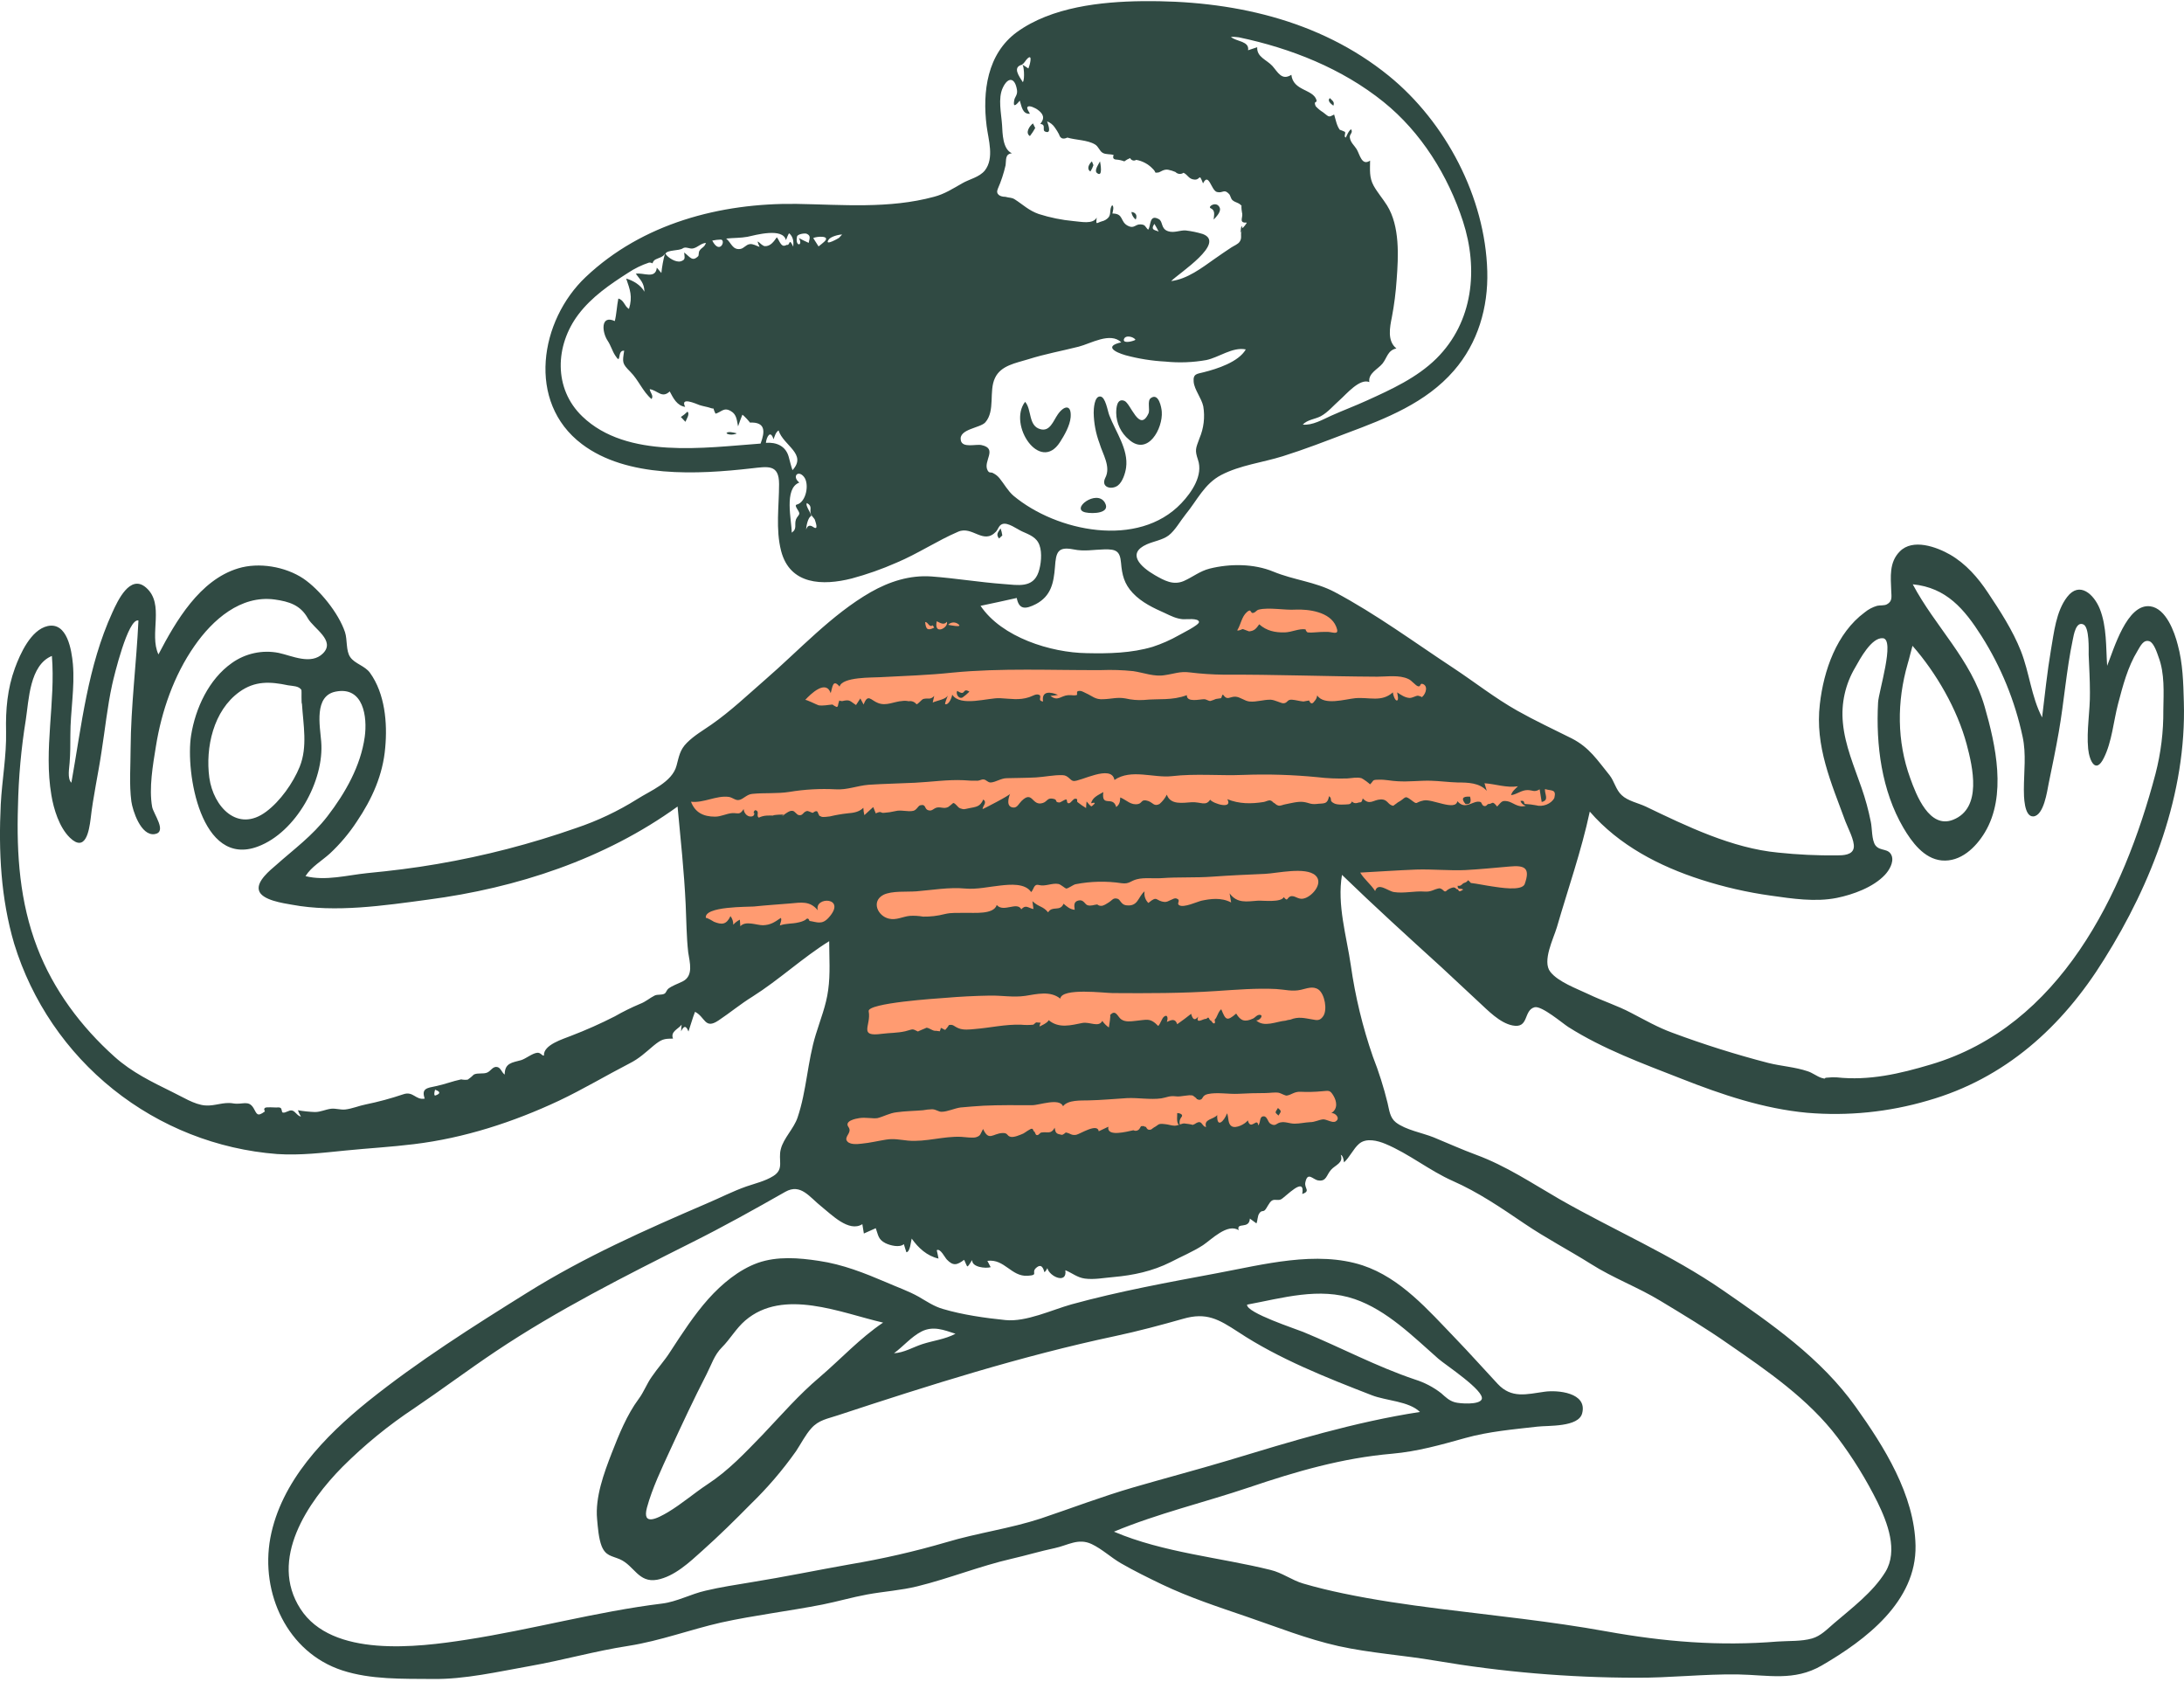 <svg width="474" height="365" viewBox="0 0 474 365" fill="none" xmlns="http://www.w3.org/2000/svg">
<g clip-path="url(#clip0)">
<path fill-rule="evenodd" clip-rule="evenodd" d="M147.77 165.799C149.473 183.209 151.231 200.619 152.934 218.029C162.328 212.647 171.721 207.319 181.115 201.937V252.025C181.115 252.959 180.566 256.089 181.115 256.913C181.554 257.572 185.015 257.627 185.839 257.737C191.168 258.506 196.496 259.165 201.825 259.714C215.888 261.252 230.884 263.504 245.002 261.691C257.252 260.154 269.118 255.76 280.324 250.707C284.279 248.95 288.125 247.027 291.915 244.995C292.739 244.556 295.651 243.567 296.09 242.689C296.475 241.975 295.596 239.448 295.486 238.679C294.991 235.494 294.552 232.308 294.058 229.123L287.466 184.692L299.935 197.159C300.924 198.147 302.792 200.893 304.11 201.333C305.099 201.662 307.571 200.674 308.56 200.454C315.646 199.081 322.678 197.708 329.764 196.39C331.412 196.06 335.148 196.06 336.521 195.072C337.29 194.523 337.29 193.424 337.565 192.436C339.268 185.68 341.025 178.925 342.728 172.17C343.058 170.961 344.761 167.117 344.321 165.908C344.157 165.469 343.388 165.195 342.948 164.865C332.291 158.329 321.634 151.849 310.922 145.313C305.099 141.743 299.221 138.173 293.398 134.603C290.926 133.12 287.96 130.429 285.158 129.551C283.455 129.056 280.929 129.441 279.171 129.386L268.294 129.056C267.745 129.056 265.767 128.617 265.273 128.946C264.888 129.221 265.053 129.605 264.888 130.265C264.639 131.921 264.474 133.589 264.394 135.262C264.284 136.58 264.503 138.997 263.899 140.205C263.515 140.974 264.009 140.645 263.515 141.029C262.91 141.468 260.933 141.304 260.219 141.414C256.648 141.853 253.132 142.237 249.562 142.677C245.332 143.171 241.102 144.105 236.817 143.665C230.39 143.006 223.468 143.061 217.151 141.688C215.503 141.359 214.899 140.425 213.635 139.162C211.163 136.69 208.746 134.219 206.219 131.747C205.011 130.539 205.505 130.759 204.242 131.198C202.649 131.747 201.056 133.12 199.627 133.999C194.134 137.349 188.641 140.7 183.202 143.995L149.748 164.371C149.135 164.908 148.473 165.386 147.77 165.799Z" fill="#FF9B71"/>
<path fill-rule="evenodd" clip-rule="evenodd" d="M467.811 167.926C460.889 194.123 447.046 222.682 419.085 230.976C412.274 233.008 405.682 234.545 398.595 233.777C397.972 233.74 397.347 233.758 396.727 233.831C395.574 233.831 396.563 234.271 395.299 233.886C394.31 233.557 393.377 232.788 392.333 232.458C389.586 231.525 386.62 231.36 383.763 230.646C376.734 228.825 369.803 226.644 362.998 224.11C359.812 222.957 356.956 221.309 353.989 219.772C350.968 218.179 347.782 217.19 344.706 215.707C342.289 214.554 338.169 213.071 336.466 210.874C334.653 208.568 337.18 203.625 337.894 201.208C340.311 192.86 343.222 184.622 345.035 176.109C351.353 183.414 360.142 187.972 369.206 190.883C374.132 192.47 379.187 193.627 384.313 194.343C388.982 195.002 393.981 195.771 398.65 194.837C402.166 194.123 406.56 192.531 409.087 189.839C409.966 188.906 411.065 187.148 410.571 185.72C409.911 183.963 408.099 184.787 407.055 183.469C406.176 182.315 406.341 179.624 406.011 178.251C405.52 175.792 404.859 173.369 404.034 171.001C402.44 166.388 400.408 161.72 399.968 156.832C399.555 152.638 400.498 148.422 402.66 144.804C403.649 143.046 406.176 138.268 408.648 138.488C411.34 138.708 407.714 150.131 407.604 152.438C407.11 161.665 408.373 171.551 413.098 179.624C414.91 182.7 417.547 186.324 421.392 186.709C425.512 187.093 428.808 183.908 430.786 180.613C435.565 172.649 433.148 161.72 430.731 153.317C427.765 143.046 420.019 136.017 415.13 126.79C422.436 127.504 426.336 132.172 430.072 138.049C434.304 144.733 437.317 152.116 438.971 159.852C439.795 163.642 439.246 167.486 439.246 171.331C439.246 172.594 439.246 177.317 441.333 177.153C443.585 176.933 444.3 171.66 444.629 170.013C445.398 166.278 446.167 162.598 446.827 158.809C447.98 152.218 448.475 145.408 449.848 138.872C450.068 137.774 450.562 134.698 452.21 135.522C453.473 136.181 453.309 140.905 453.309 142.058C453.419 144.804 453.583 147.495 453.583 150.241C453.638 154.305 452.814 158.479 453.199 162.489C453.473 165.125 454.847 168.036 456.605 164.466C458.362 160.951 458.692 156.557 459.681 152.768C460.725 148.813 461.768 144.749 463.911 141.234C464.515 140.245 465.174 138.708 466.493 139.147C467.481 139.477 468.196 141.783 468.47 142.552C469.844 146.177 469.569 150.241 469.514 154.086C469.557 158.754 468.985 163.407 467.811 167.926ZM333.335 174.736C332.573 174.59 331.802 174.499 331.027 174.461C330.588 174.407 331.082 173.583 329.984 173.802C330.078 174.056 330.232 174.283 330.433 174.465C330.634 174.647 330.875 174.777 331.137 174.846C329.489 175.395 328.281 174.022 327.127 173.857C326.028 173.693 325.973 173.857 324.93 175.011C323.776 173.583 323.996 174.461 323.062 174.461C322.732 174.461 322.677 175.011 322.128 174.901C321.634 174.846 321.579 174.077 321.304 174.022C319.711 173.528 318.118 175.944 316.305 173.857C315.866 176.054 310.867 173.308 308.999 173.693C306.967 174.077 307.846 174.791 306.252 173.583C304.714 172.429 305.154 173.198 303.341 174.132C303.396 174.132 302.352 174.846 302.407 174.846C301.144 174.681 301.254 173.418 299.66 173.473C298.012 173.528 297.298 174.846 295.76 173.253C295.431 174.461 295.376 173.912 294.552 174.242C294.348 174.299 294.132 174.298 293.928 174.24C293.725 174.182 293.541 174.068 293.398 173.912C293.358 174.066 293.275 174.204 293.158 174.312C293.041 174.419 292.895 174.49 292.739 174.516C291.86 174.571 290.267 174.736 289.498 174.297C288.344 173.693 289.278 173.418 288.454 172.759C288.07 174.681 287.301 174.242 285.652 174.461C284.389 174.571 284.114 174.187 282.906 174.022C281.697 173.857 280.159 174.297 279.006 174.516C278.511 174.571 277.852 174.956 277.413 174.791C276.973 174.681 276.753 174.352 276.534 174.242C276.204 174.132 276.259 173.857 275.71 173.693C275.325 173.583 274.666 173.967 274.281 174.022C271.535 174.461 268.953 174.461 266.371 173.418C267.634 175.67 263.405 174.461 262.635 173.528C261.702 175.011 260.548 173.967 258.625 174.077C256.758 174.187 254.011 174.736 253.242 172.429C252.851 173.206 252.309 173.896 251.649 174.461C250.44 175.066 250.276 174.187 249.177 173.802C247.639 173.308 247.968 174.242 247.034 174.461C245.441 174.791 244.562 173.638 243.134 173.034C243.079 173.967 243.024 174.516 242.255 175.121C241.541 172.539 239.014 175.34 239.454 171.88C238.465 172.484 237.092 172.979 236.817 174.297C238.465 173.857 236.982 174.901 236.927 174.956C236.707 175.066 235.993 174.077 235.828 173.912C235.764 174.386 235.727 174.863 235.718 175.34C235.106 174.976 234.519 174.573 233.96 174.132C233.466 173.857 234.18 173.308 233.356 173.308C232.917 173.308 232.477 174.187 232.038 174.297C231.378 174.407 231.708 173.473 231.379 173.473C230.939 173.528 230.225 174.132 229.895 174.132C228.852 174.077 229.566 173.583 228.742 173.363C227.259 172.979 227.368 173.912 226.325 174.242C223.908 175.011 224.182 171.386 221.71 173.802C221.106 174.407 220.776 175.285 219.952 175.23C218.304 175.121 218.854 173.143 219.238 172.21C219.568 172.374 213.196 175.67 213.251 175.56C213.305 174.791 214.294 174.187 213.415 173.473C212.701 175.066 211.932 175.066 210.229 175.395C209.405 175.56 209.24 175.725 208.361 175.395C207.812 175.175 207.428 174.297 206.878 174.242C206.529 174.555 206.162 174.848 205.78 175.121C204.846 175.56 204.296 175.066 203.363 175.23C202.594 175.395 202.319 176.054 201.55 175.835C200.506 175.615 201.11 174.407 199.737 174.736C199.243 174.846 198.968 175.78 198.199 175.944C197.045 176.219 195.562 175.67 194.354 175.999C193.505 176.2 192.642 176.328 191.772 176.384C191.058 176.439 191.387 175.889 190.069 176.494L189.519 175.121C188.86 175.725 188.256 176.274 187.597 176.878C187.466 176.357 187.392 175.823 187.377 175.285C186.443 176.219 185.235 176.384 183.916 176.494C182.64 176.633 181.374 176.853 180.126 177.153C179.686 177.208 178.588 177.372 178.258 177.208C178.313 177.208 177.599 176.933 177.819 176.988C177.709 176.823 177.654 176.603 177.544 176.439C177.434 175.889 177.05 175.889 176.39 176.384C176.061 176.329 175.402 175.889 175.072 175.999C174.193 176.274 174.303 176.988 173.424 176.878C172.875 176.823 172.545 175.999 171.996 175.944C171.117 175.835 170.293 176.878 169.524 177.098C171.996 176.439 166.338 176.933 168.095 176.988C166.942 176.933 165.733 176.878 164.69 177.427C164.085 177.043 164.799 176.219 164.195 175.889C163.646 175.56 163.591 176.384 163.536 176.384C163.866 176.274 163.701 176.988 163.371 177.098C162.327 177.482 161.449 176.494 161.394 175.56C160.515 176.933 160.24 176.384 158.922 176.439C157.603 176.548 156.505 177.208 155.186 177.208C152.604 177.208 150.846 176.274 149.967 173.967C152.714 174.297 155.516 172.539 158.207 172.924C159.086 173.088 159.636 173.747 160.405 173.583C161.339 173.418 162.053 172.374 163.261 172.265C165.953 171.99 168.645 172.265 171.391 171.825C174.676 171.285 178.01 171.101 181.334 171.276C183.861 171.441 185.949 170.507 188.531 170.287C191.882 170.068 195.232 170.013 198.583 169.848C201.989 169.683 205.725 169.134 209.131 169.299C210.135 169.39 211.144 169.427 212.152 169.409C212.591 169.409 213.031 169.079 213.47 169.134C214.075 169.189 214.349 169.793 215.008 169.793C216.107 169.738 217.261 168.859 218.524 168.859C220.612 168.805 222.754 168.805 224.841 168.695C226.709 168.585 228.687 168.146 230.555 168.2C231.873 168.2 232.202 169.354 232.972 169.464C234.345 169.683 241.266 165.729 241.871 169.244C245.496 166.772 250.33 168.859 254.341 168.42C259.504 167.816 264.778 168.365 269.942 168.146C275.275 167.953 280.616 168.119 285.927 168.64C288.078 168.896 290.245 168.987 292.409 168.914C293.398 168.859 294.497 168.585 295.486 168.859C295.705 168.914 297.518 170.178 297.298 170.233C298.287 169.354 297.628 169.189 299.331 169.189C300.649 169.134 301.913 169.464 303.286 169.519C305.703 169.683 308.065 169.354 310.482 169.409C312.46 169.464 314.438 169.738 316.415 169.793C318.557 169.793 321.139 169.848 322.677 171.606L322.183 169.958C324.6 170.123 326.962 171.001 329.434 170.617C328.83 171.221 328.171 171.715 327.951 172.539C329.269 172.374 330.148 171.441 331.522 171.441C332.675 171.441 332.95 171.99 334.159 171.276C334.323 172.21 334.433 173.143 334.598 174.022C336.301 173.638 335.202 172.374 335.312 171.221C336.685 171.66 337.839 171.166 337.345 173.143C336.685 174.461 334.763 175.175 333.335 174.736ZM330.917 191.817C330.313 193.464 325.204 192.531 323.996 192.366C322.403 192.146 320.645 191.762 319.217 191.597C319.044 191.369 318.84 191.166 318.612 190.993C318.454 191.261 318.198 191.457 317.898 191.542C317.239 191.707 317.239 192.366 316.36 192.201C316.305 193.19 317.019 192.64 317.569 193.025C316.195 193.959 316.855 192.86 316.086 192.915C316.01 192.785 315.894 192.683 315.755 192.623C315.617 192.564 315.463 192.551 315.316 192.586C314.882 192.688 314.471 192.875 314.108 193.135C313.778 193.519 313.504 193.519 313.229 193.19C313.008 192.96 312.719 192.806 312.405 192.75C311.087 192.97 310.702 193.574 309.164 193.464C307.022 193.299 304.714 193.904 302.572 193.574C301.254 193.409 299.056 191.322 298.452 193.354C297.518 191.872 296.09 190.828 295.211 189.345C299.276 189.125 303.286 188.851 307.351 188.686C310.922 188.576 314.767 188.961 318.063 188.796C321.139 188.631 324.435 188.302 327.621 188.027C331.027 187.698 332.126 188.411 330.917 191.817ZM225.446 192.036C226.929 192.421 228.302 191.542 229.731 191.817C230.225 191.926 231.159 192.75 231.379 192.805C231.763 192.86 232.917 191.981 233.411 191.872C236.725 191.222 240.125 191.148 243.464 191.652C245.112 191.872 245.386 191.103 246.815 190.773C248.298 190.389 250.44 190.663 252.033 190.553C255.769 190.279 259.504 190.499 263.185 190.224C266.975 189.949 270.766 189.785 274.556 189.62C277.138 189.51 283.345 188.027 285.488 189.949C287.246 191.542 284.993 194.288 283.235 194.892C281.917 195.387 281.258 194.398 280.324 194.453C279.225 194.563 279.61 195.881 278.621 194.673C278.017 195.881 274.117 195.387 273.018 195.441C270.601 195.606 268.513 196.1 266.865 193.849C266.975 194.508 267.085 195.167 267.195 195.826C264.998 194.673 262.635 195.057 260.768 195.441C259.834 195.661 256.922 197.034 255.934 196.43C255.22 195.991 256.483 195.332 255.274 194.947C254.67 194.782 253.572 195.771 252.802 195.716C250.715 195.551 251.319 194.178 249.232 195.936C248.901 195.612 248.654 195.213 248.51 194.773C248.367 194.334 248.332 193.866 248.408 193.409C246.925 194.673 247.034 196.814 244.343 196.43C243.354 196.265 243.134 195.277 242.64 195.057C241.541 194.673 241.431 195.387 240.442 195.936C240.075 196.202 239.667 196.406 239.234 196.54C238.355 196.65 238.245 196.21 238.08 196.265C237.476 196.32 236.762 196.65 236.048 196.43C235.444 196.265 235.224 195.167 234.125 195.387C233.081 195.606 233.081 196.32 233.246 197.419C232.202 197.309 231.598 196.76 230.829 196.1C230.06 197.913 228.412 196.43 227.478 197.968C226.27 196.54 225.556 196.924 224.072 195.551C224.127 196.1 224.237 196.705 224.292 197.254C223.139 197.034 222.644 196.21 221.655 197.309C220.721 195.551 217.81 198.078 216.327 196.375C215.668 198.517 211.328 198.023 209.46 198.078C207.812 198.133 206.604 197.968 205.011 198.352C203.486 198.745 201.915 198.93 200.341 198.901C199.381 198.731 198.403 198.675 197.43 198.737C195.892 198.901 194.518 199.725 192.925 199.341C190.508 198.792 189.025 195.606 191.717 194.178C193.584 193.245 196.88 193.574 198.913 193.409C202.264 193.135 206.054 192.476 209.46 192.805C212.097 193.025 214.514 192.421 217.151 192.146C219.183 191.926 222.479 191.597 223.798 193.574C224.402 192.97 224.347 191.762 225.446 192.036ZM188.531 219.442C188.146 217.63 203.582 216.641 205.12 216.531C208.307 216.257 211.548 216.092 214.789 216.037C217.425 215.982 219.897 216.476 222.534 216.092C225.006 215.707 227.973 214.939 230.115 216.696C230.445 214.279 239.728 215.488 241.486 215.488C249.177 215.543 256.538 215.543 263.954 215.048C268.184 214.774 272.688 214.389 276.973 214.609C278.896 214.719 280.434 215.213 282.357 214.774C283.62 214.499 284.938 213.895 286.147 214.719C287.52 215.707 288.124 219.113 287.191 220.486C286.477 221.529 285.872 221.419 284.774 221.2C283.071 220.925 281.807 220.54 280.049 221.254C279.695 221.291 279.345 221.364 279.006 221.474C277.028 221.639 274.336 223.012 272.633 221.419C273.293 221.529 274.336 220.321 273.457 220.211C272.798 220.156 272.414 220.815 271.919 221.035C270.216 221.804 269.282 221.584 268.294 219.936C266.206 221.749 265.986 221.254 265.053 219.003C264.338 219.552 264.174 220.815 263.624 221.254C263.569 221.309 263.899 222.078 263.46 222.078C263.075 222.023 262.965 221.419 262.69 221.419C262.526 221.364 262.416 220.87 262.251 220.815C262.086 220.76 261.866 221.145 261.647 221.09C261.097 221.09 259.449 222.298 260.054 220.595C259.175 221.694 258.79 220.98 258.516 219.991C257.527 220.76 256.538 221.529 255.494 222.243C255.055 220.925 254.231 221.309 253.242 221.749C253.572 220.87 253.352 219.991 252.583 220.65C252.143 221.035 251.869 222.133 251.374 222.628C249.561 220.76 248.902 221.309 246.375 221.529C245.386 221.639 244.233 221.804 243.354 221.2C242.585 220.705 242.145 218.838 240.882 220.321C241.157 219.991 240.717 222.573 240.662 222.957C240.107 222.567 239.624 222.084 239.234 221.529C238.465 223.012 236.542 221.694 234.949 221.968C232.422 222.463 229.84 223.232 227.588 221.364C227.423 221.968 225.611 222.737 225.611 222.737C225.72 221.639 226.38 222.023 225.006 221.859C224.732 221.804 224.457 222.298 224.237 222.353C223.36 222.435 222.477 222.435 221.6 222.353C218.14 222.243 215.008 223.012 211.603 223.287C210.449 223.396 209.076 223.561 208.032 223.122C206.933 222.682 206.933 222.188 205.835 222.463C206.164 222.353 205.12 223.506 205.175 223.451C205.011 223.561 204.406 223.012 204.187 223.067C204.139 223.312 204.065 223.551 203.967 223.781C203.692 223.726 203.417 223.726 203.143 223.671C202.429 223.781 201.715 223.012 201.055 223.012C201.165 223.012 199.188 223.781 199.243 223.836C197.814 223.122 198.254 223.341 196.441 223.781C194.738 224.165 193.09 224.11 191.387 224.33C186.168 225.044 189.135 222.518 188.531 219.442ZM184.136 244.541C183.202 243.223 185.729 242.729 186.498 242.619C187.816 242.399 189.574 242.784 190.453 242.619C191.772 242.289 193.09 241.52 194.573 241.356C196.496 241.081 198.364 241.081 200.286 240.916C200.957 240.792 201.637 240.718 202.319 240.697C203.253 240.752 203.637 241.246 204.351 241.246C205.615 241.246 207.208 240.477 208.471 240.312C210.119 240.147 211.822 240.038 213.47 239.928C216.986 239.763 220.447 239.818 224.017 239.818C225.611 239.818 229.895 238.17 230.719 240.038C231.818 238.61 234.674 238.829 236.268 238.774C239.069 238.719 241.816 238.445 244.617 238.28C247.034 238.17 249.671 238.665 252.033 238.335C253.352 238.115 253.736 237.731 255.22 237.896C256.318 238.06 257.966 237.456 258.9 237.731C258.845 237.731 260.054 238.5 259.669 238.5C260.109 238.5 260.054 238.774 260.548 238.61C261.152 238.445 260.878 237.676 262.141 237.401C264.119 236.962 266.701 237.456 268.733 237.346C270.711 237.237 272.688 237.182 274.666 237.182C275.6 237.182 276.698 236.962 277.577 237.127C278.017 237.237 278.951 237.786 279.28 237.731C280.324 237.566 280.873 236.852 282.247 236.907C283.785 236.98 285.327 236.944 286.861 236.797C288.399 236.687 288.619 236.468 289.388 237.731C290.157 238.994 290.377 240.642 288.948 241.52C289.827 241.466 290.981 242.674 289.882 243.333C289.223 243.772 287.905 242.839 287.136 242.893C286.147 243.003 285.378 243.498 284.334 243.498C283.235 243.553 282.082 243.827 280.983 243.827C279.83 243.827 279.006 243.333 277.907 243.553C276.973 243.717 276.863 244.541 275.71 243.827C275.16 243.498 275.05 242.234 274.281 242.234C273.238 242.234 273.677 243.553 273.073 244.212C272.908 242.289 271.425 245.475 270.821 243.113C270.271 243.882 268.239 244.981 267.305 244.376C266.426 243.827 266.701 242.509 266.316 241.575C265.712 243.223 264.064 244.98 264.174 241.96C263.35 242.948 261.207 242.784 261.757 244.541C261.097 244.541 260.933 243.607 260.383 243.498C259.889 243.443 259.504 243.827 259.449 243.772C259.724 243.772 258.68 244.157 258.68 244.157C259.394 243.992 256.648 243.772 257.087 243.772C256.428 243.772 255.659 244.267 254.945 244.267C254.286 244.267 253.572 243.992 252.912 243.937C251.154 243.717 251.539 244.102 250.44 244.651C250.056 244.871 249.946 245.2 249.342 245.145C248.902 245.09 248.737 244.541 248.737 244.541C248.133 244.486 248.573 244.267 247.639 244.376C247.529 244.541 247.419 244.761 247.309 244.926C247.169 245.133 246.956 245.282 246.713 245.343C246.47 245.404 246.212 245.372 245.991 245.255C244.617 245.53 240.113 246.793 240.552 244.486C239.838 244.816 239.179 245.145 238.465 245.475C238.19 243.607 234.4 246.079 233.576 246.244C232.477 246.408 232.422 245.969 231.379 245.749C231.214 245.694 230.829 246.299 230.39 246.244C229.291 246.024 229.071 245.914 228.907 244.706C228.083 246.189 227.423 245.53 225.995 245.749C225.665 245.804 225.446 246.408 225.006 246.299C224.677 246.244 224.677 245.64 224.457 245.53C224.237 245.475 224.292 244.981 223.963 244.926C223.633 244.871 222.424 245.804 222.095 245.969C221.326 246.299 220.062 246.848 219.348 246.683C218.414 246.463 218.854 245.804 217.535 245.859C215.448 245.969 214.624 247.727 213.36 244.98C212.756 246.079 212.866 246.408 211.932 246.738C211.273 247.013 209.515 246.738 208.581 246.683C204.736 246.518 200.945 247.836 197.1 247.507C195.397 247.342 194.024 247.013 192.321 247.287C190.563 247.562 188.805 248.001 186.992 248.166C186.059 248.276 184.136 248.495 183.696 247.342C183.477 246.408 184.96 245.694 184.136 244.541ZM191.662 286.995C186.663 290.346 182.488 294.904 177.928 298.803C173.314 302.703 169.634 306.987 165.514 311.325C161.668 315.28 158.153 319.069 153.538 322.09C150.627 324.012 147.99 326.319 144.969 328.131C142.716 329.45 139.31 331.262 140.409 327.143C141.563 322.914 143.595 318.685 145.408 314.731C147.99 309.129 150.572 303.582 153.373 298.144C154.417 296.112 155.021 294.025 156.669 292.378C158.482 290.565 159.746 288.259 161.723 286.556C170.018 279.416 182.543 284.908 191.662 286.995ZM207.373 289.412C205.12 290.62 202.539 290.895 200.176 291.664C198.144 292.323 196.221 293.531 194.024 293.641C196.056 292.158 197.759 290.071 200.012 288.918C202.539 287.654 204.846 288.588 207.373 289.412ZM307.131 299.353C298.782 296.552 290.981 292.378 282.851 289.027C281.423 288.423 270.436 284.853 270.656 283.096C278.346 281.668 286.312 279.251 294.002 281.888C301.034 284.304 306.747 290.071 312.185 294.849C313.613 296.112 322.348 301.824 321.579 303.637C321.03 304.9 316.8 304.57 315.811 304.296C314.547 303.966 313.778 303.197 312.79 302.318C311.096 301 309.179 299.996 307.131 299.353ZM291.695 252.23C292.959 251.077 293.728 249.264 294.936 248.221C296.474 246.848 299.001 247.507 300.704 248.221C305.813 250.363 310.208 253.988 315.262 256.239C320.865 258.711 325.754 262.061 330.863 265.521C335.477 268.652 340.531 271.288 345.255 274.254C350.089 277.329 355.473 279.306 360.362 282.272C365.361 285.293 370.305 288.259 375.084 291.609C383.598 297.485 392.498 303.582 398.815 311.93C402.135 316.339 405.04 321.046 407.494 325.99C409.637 330.383 411.999 336.479 409.197 341.093C406.506 345.487 401.891 348.947 398.046 352.242C396.563 353.505 395.189 354.988 393.267 355.537C390.959 356.196 388.213 356.031 385.851 356.196C373.106 357.24 361.186 356.251 348.661 353.999C336.521 351.803 324.38 350.594 312.13 349.056C305.264 348.178 298.342 347.189 291.53 345.761C288.619 345.157 285.653 344.443 282.851 343.619C280.379 342.905 278.291 341.258 275.71 340.654C264.888 337.962 252.473 336.919 241.761 332.36C251.264 328.406 261.317 326.044 271.095 322.749C281.313 319.289 291.311 316.378 302.132 315.445C307.681 314.95 312.68 313.522 318.008 312.039C323.117 310.612 328.391 310.172 333.664 309.568C335.971 309.293 342.618 309.733 343.387 306.657C344.541 302.154 338.004 301.604 335.257 301.989C331.302 302.538 328.061 303.527 325.04 300.286C321.963 296.991 318.942 293.586 315.811 290.346C309.988 284.304 304 277.329 295.76 274.583C285.707 271.288 274.117 274.418 264.064 276.286C253.517 278.263 242.914 280.185 232.532 283.041C228.247 284.249 222.699 286.885 218.249 286.446C213.855 286.007 208.856 285.293 204.626 284.03C202.703 283.48 201.11 282.382 199.407 281.393C197.155 280.13 194.738 279.306 192.376 278.263C187.597 276.231 182.927 274.363 177.709 273.595C173.369 272.935 168.7 272.551 164.47 274.034C160.35 275.517 156.669 278.592 153.758 281.833C150.627 285.348 148.045 289.357 145.463 293.311C144.254 295.234 142.716 296.881 141.453 298.749C140.354 300.286 139.75 302.044 138.596 303.582C136.069 306.987 134.312 311.326 132.773 315.28C131.07 319.674 129.148 324.891 129.587 329.614C129.752 331.427 129.917 333.788 130.576 335.491C131.455 337.633 132.718 337.578 134.531 338.347C137.662 339.72 138.541 343.509 142.606 342.795C146.397 342.081 149.693 338.951 152.439 336.479C156.065 333.239 159.526 329.834 162.932 326.374C166.558 322.86 169.849 319.018 172.765 314.895C173.863 313.248 174.742 311.435 176.061 309.952C177.709 308.085 179.631 307.865 181.884 307.097C201.715 300.561 221.655 294.245 242.09 289.906C246.98 288.863 251.924 287.545 256.758 286.172C261.866 284.689 264.503 286.281 268.733 289.027C277.522 294.849 287.96 298.968 297.738 302.758C300.814 303.966 305.758 304.021 308.175 306.383C293.892 308.579 280.269 312.753 266.481 316.927C259.669 318.96 252.802 320.772 245.991 322.749C239.179 324.726 232.587 327.253 225.885 329.504C219.183 331.701 212.097 332.635 205.34 334.667C198.482 336.668 191.511 338.263 184.466 339.445C177.324 340.708 170.183 342.191 162.987 343.345C159.691 343.894 156.395 344.388 153.154 345.157C149.967 345.871 146.891 347.574 143.705 347.958C129.422 349.716 115.414 353.615 101.187 355.812C90.585 357.459 72.072 359.766 65.206 349.111C58.284 338.402 66.799 325.88 74.379 318.246C79.128 313.512 84.336 309.262 89.925 305.559C95.858 301.549 101.571 297.266 107.559 293.256C121.018 284.249 135.63 276.89 150.077 269.64C156.999 266.18 163.701 262.445 170.458 258.601C173.809 256.734 175.676 259.754 178.313 261.841C180.4 263.489 184.246 267.498 187.157 265.631C187.267 266.29 187.377 266.949 187.487 267.663C188.366 267.279 189.19 266.894 190.069 266.51C190.618 267.993 190.563 268.926 192.156 269.75C193.145 270.244 195.232 270.794 196.166 269.97C196.331 270.574 196.551 271.178 196.716 271.727C197.54 271.672 197.704 269.311 197.869 268.761C199.298 270.794 201.22 272.551 203.692 273.1C203.692 272.99 203.308 271.288 203.308 271.288C204.077 270.794 205.066 272.881 205.505 273.32C206.878 274.748 207.702 274.528 209.24 273.375C209.35 273.485 209.845 274.858 209.955 274.803C210.284 274.693 210.888 273.485 210.998 273.43C210.888 274.968 213.91 275.297 215.008 274.968C214.789 274.528 214.514 274.034 214.294 273.595C218.03 273.1 219.458 277.055 223.029 276.835C225.665 276.67 223.523 276.121 225.061 274.968C226.38 273.979 226.599 276.121 226.709 276.066C226.959 275.81 227.164 275.512 227.313 275.187C227.808 277.055 231.653 278.702 231.214 275.627C232.697 276.231 233.796 277.219 235.444 277.439C237.476 277.714 239.618 277.274 241.651 277.109C245.991 276.725 250.111 275.846 254.066 273.869C256.373 272.661 258.9 271.617 261.097 270.189C262.91 268.981 266.426 265.356 268.843 266.949C268.239 265.082 271.15 266.839 271.26 264.423C271.754 264.752 272.194 265.137 272.688 265.466C272.963 264.862 272.908 263.873 273.293 263.324C273.787 262.555 274.062 262.995 274.501 262.61C274.995 262.116 275.435 260.908 276.039 260.523C276.643 260.139 277.358 260.578 278.017 260.249C279.006 259.754 283.345 254.976 282.631 259.095C284.499 258.436 283.071 257.887 283.29 256.624C283.785 254.152 284.883 255.91 286.037 256.13C287.905 256.459 287.85 254.976 288.894 253.823C289.827 252.779 291.64 252.34 290.981 250.582C291.475 250.802 291.585 251.516 291.695 252.23ZM179.851 199.121C178.368 200.769 177.269 200.055 175.676 199.835C175.511 199.231 175.182 199.176 174.797 199.615C174.317 199.879 173.798 200.065 173.259 200.165C171.941 200.494 170.567 200.329 169.249 200.824C169.304 200.384 169.743 199.615 169.469 199.176C168.095 200.11 167.271 200.714 165.569 200.769C164.195 200.769 161.833 199.725 160.679 200.988C160.625 200.494 160.625 200 160.57 199.561C160.027 199.832 159.543 200.205 159.141 200.659C159.161 199.986 158.948 199.326 158.537 198.792C157.658 200.659 156.669 200.714 154.911 200C155.131 200.11 153.154 198.901 153.209 199.231C152.604 196.595 162.547 196.814 163.591 196.705C166.228 196.43 168.81 196.265 171.446 196.046C173.918 195.826 175.786 195.441 177.489 197.528C176.665 194.453 183.916 194.618 179.851 199.121ZM65.535 152.713C65.81 157.216 66.799 162.049 65.041 166.388C63.612 169.903 60.811 173.857 57.79 176.109C51.582 180.777 46.309 175.066 45.43 168.75C44.551 162.214 46.309 154.195 51.967 150.131C55.318 147.715 58.614 147.88 62.514 148.703C63.448 148.868 64.931 148.813 65.425 149.747C65.48 149.967 65.37 152.713 65.535 152.713ZM148.155 212.961C147.056 213.511 145.957 213.84 145.024 214.554C144.694 214.829 144.584 215.378 144.254 215.598C143.595 215.982 142.716 215.707 142.057 216.037C140.958 216.586 140.189 217.355 138.871 217.849C137.005 218.636 135.189 219.534 133.433 220.54C130.342 222.117 127.17 223.529 123.929 224.769C122.336 225.428 117.886 226.692 118.051 229.053C117.667 229.163 117.337 228.339 116.568 228.449C115.524 228.559 114.151 229.712 113.107 230.042C111.13 230.591 109.537 230.646 109.537 233.172C108.877 232.733 108.713 231.69 107.889 231.525C106.955 231.36 106.515 232.404 105.746 232.733C104.867 233.117 103.714 232.733 102.835 233.172C102.432 233.581 101.991 233.949 101.516 234.271C101.041 234.336 100.557 234.317 100.088 234.216C98.22 234.6 96.463 235.314 94.54 235.699C92.672 236.083 91.409 236.193 92.178 238.39C90.2 238.774 89.706 236.687 87.508 237.456C84.846 238.355 82.131 239.089 79.378 239.653C77.95 239.928 76.412 240.587 74.929 240.752C73.885 240.861 72.896 240.477 71.853 240.587C70.589 240.752 69.6 241.301 68.337 241.301C67.103 241.254 65.873 241.126 64.656 240.916C64.82 241.399 65.041 241.86 65.315 242.289C64.491 242.125 64.107 241.136 63.393 240.971C62.679 240.806 62.019 241.575 61.36 241.411C61.086 241.356 61.25 240.532 60.811 240.367C60.371 240.202 60.207 240.367 59.767 240.312C59.602 240.312 57.844 240.202 57.57 240.367C57.075 240.642 57.57 241.136 57.46 241.191C55.812 242.399 55.757 241.74 55.043 240.477C53.944 238.61 52.626 239.763 50.648 239.433C48.451 239.049 46.693 240.038 44.551 239.873C42.188 239.708 39.497 237.951 37.409 236.962C32.96 234.765 28.62 232.678 24.885 229.328C17.578 222.792 11.591 214.774 8.075 205.602C4.285 195.716 3.571 185.446 3.9 174.956C4.026 168.663 4.595 162.386 5.603 156.173C6.262 151.889 6.427 144.31 11.261 142.332C12.085 152.328 9.448 162.544 11.151 172.539C11.646 175.56 12.854 179.514 15.161 181.766C18.567 185.061 19.336 180.283 19.666 177.702C20.215 172.814 21.314 167.981 22.028 163.148C22.797 158.315 23.291 153.372 24.335 148.594C24.72 146.836 27.796 134.039 30.048 134.643C29.609 143.98 28.4 153.152 28.345 162.489C28.345 166.223 28.016 170.178 28.51 173.912C28.785 175.835 30.543 181.436 33.564 180.997C36.366 180.558 33.289 176.603 33.015 175.066C32.301 171.001 33.179 166.004 33.839 161.939C35.047 154.36 37.739 146.561 42.188 140.191C46.144 134.479 52.241 129.096 59.602 130.085C62.734 130.524 65.206 131.293 66.799 134.149C68.062 136.401 72.896 138.982 70.095 141.783C67.513 144.365 63.338 142.278 60.481 141.673C58.727 141.327 56.92 141.344 55.173 141.722C53.425 142.099 51.773 142.831 50.319 143.87C45.32 147.385 42.408 153.701 41.474 159.578C40.211 167.541 43.562 188.357 55.977 183.688C64.217 180.613 70.424 169.409 69.71 160.896C69.435 157.491 68.117 151.01 72.841 150.076C78.884 148.868 79.763 155.569 79.159 159.907C78.28 166.223 74.929 172.1 71.083 177.098C67.733 181.436 63.887 184.183 59.877 187.752C58.669 188.796 55.647 191.212 56.197 193.19C56.746 195.332 61.525 195.991 63.393 196.32C72.786 198.078 83.443 196.485 92.837 195.222C112.173 192.695 131.235 186.434 147.056 175.011C147.715 182.096 148.484 189.18 148.814 196.265C148.979 199.725 148.979 203.24 149.363 206.645C149.693 208.842 150.572 211.753 148.155 212.961ZM94.595 237.676C93.826 238.06 94.65 235.699 94.43 236.468C95.584 236.852 95.638 237.292 94.595 237.676ZM174.742 151.889C175.951 150.571 179.247 147.385 180.291 150.406C180.675 149.143 180.73 147.22 182.213 148.978C182.818 146.836 189.41 147.056 191.003 146.946C196.221 146.671 201.495 146.507 206.659 145.957C217.371 144.914 228.247 145.463 238.959 145.408C241.287 145.317 243.618 145.39 245.936 145.628C248.188 145.957 250.495 146.891 252.748 146.507C254.78 146.232 256.098 145.628 258.186 145.902C260.647 146.206 263.123 146.371 265.602 146.397C276.698 146.342 287.795 146.781 298.891 146.836C301.034 146.836 303.671 146.397 305.648 147.33C306.417 147.66 307.241 148.813 307.791 148.923C308.45 149.088 308.065 148.044 308.944 148.484C310.098 149.088 309.219 151.01 308.45 151.34C308.889 151.175 307.626 150.955 307.736 150.955C307.131 151.01 306.582 151.449 305.923 151.449C304.934 151.395 304.055 150.79 303.231 150.241C303.231 150.461 303.671 151.944 303.176 151.999C302.737 152.054 302.297 150.626 302.297 150.241C299.825 152.438 297.188 151.23 294.112 151.504C291.915 151.724 287.355 153.152 285.872 150.9C285.821 151.378 285.607 151.823 285.268 152.163C284.828 152.822 284.444 152.768 284.114 151.999C284.005 151.999 282.961 152.218 282.906 152.218C282.137 152.163 281.203 151.889 280.434 151.834C279.28 151.724 279.5 152.603 278.511 152.603C278.017 152.603 276.698 151.889 275.819 151.834C274.281 151.779 272.688 152.383 271.15 152.218C270.106 152.108 269.173 151.23 268.129 151.175C266.865 151.12 266.426 152.108 265.437 150.735C265.217 150.681 265.107 151.504 264.998 151.504C264.998 151.504 264.009 151.669 263.899 151.669C263.505 151.84 263.102 151.986 262.69 152.108C262.196 152.108 261.866 151.724 261.317 151.724C260.383 151.724 257.527 152.493 257.582 150.845C254.341 152.054 251.539 151.559 248.243 151.889C246.916 151.973 245.583 151.862 244.288 151.559C242.475 151.23 241.266 151.669 239.454 151.724C237.696 151.834 237.146 151.065 235.663 150.406C235.059 150.131 234.674 149.802 233.96 149.967C233.576 150.076 233.85 150.735 233.741 150.79C233.136 151.01 232.697 150.79 231.818 150.845C230.225 150.955 229.621 152.273 227.973 151.01C228.522 150.955 229.071 150.9 229.621 150.79C228.083 150.131 225.995 149.802 226.38 152.218C225.061 152.054 226.215 151.12 225.556 150.79C224.896 150.461 224.182 151.01 223.358 151.285C221.161 151.999 219.348 151.614 217.096 151.504C214.514 151.34 208.471 153.482 206.659 150.735C206.604 151.285 205.999 152.932 205.175 152.822C204.901 152.822 205.67 151.12 205.725 150.9C205.285 151.779 203.363 151.999 202.429 152.438C202.539 151.944 202.648 151.449 202.758 151.01C201.879 151.944 201.44 151.395 200.396 151.669C199.957 151.834 199.298 152.768 198.913 152.822C198.719 152.565 198.456 152.367 198.155 152.25C197.855 152.134 197.527 152.104 197.21 152.163C196.759 152.063 196.294 152.044 195.837 152.108C194.024 152.218 192.376 153.262 190.563 152.548C188.97 151.944 188.366 150.406 187.432 152.877C187.212 152.438 186.938 151.999 186.718 151.559C186.388 152.054 186.114 152.493 185.784 152.987C184.575 152.218 184.52 151.779 183.147 152.054C182.987 152.113 182.817 152.138 182.647 152.129C182.477 152.119 182.311 152.075 182.158 151.999C182.103 152.218 181.994 152.493 181.939 152.713C181.884 153.317 181.719 153.536 181.389 153.317C181.132 153.203 180.892 153.056 180.675 152.877C179.796 152.932 178.643 153.207 177.654 153.042C177.269 152.932 174.907 151.724 174.742 151.889ZM202.429 135.687L202.758 136.181C201.275 136.95 200.946 136.511 200.781 134.973C201.495 134.973 201.605 136.236 202.429 135.687ZM203.308 134.808C204.022 135.138 204.846 135.742 205.505 134.918C205.944 136.181 202.594 137.994 203.308 134.808ZM207.867 135.357C209.35 136.346 205.78 135.577 205.78 135.577C206.043 135.296 206.399 135.118 206.782 135.078C207.166 135.038 207.551 135.137 207.867 135.357ZM220.667 129.755C221.161 132.337 222.589 132.227 224.841 131.074C228.137 129.316 228.687 126.46 228.961 123.055C229.181 119.815 229.566 118.552 232.972 119.211C235.334 119.705 237.311 119.265 239.673 119.211C242.2 119.156 243.079 119.54 243.299 122.121C243.519 124.703 243.958 126.68 245.881 128.712C247.804 130.744 250.385 131.952 252.857 133.051C254.121 133.655 255.329 134.259 256.758 134.369C257.307 134.424 260.164 134.039 260.218 134.973C260.273 135.632 256.318 137.554 255.879 137.829C254.064 138.86 252.15 139.707 250.166 140.355C245.551 141.728 240.662 141.838 235.828 141.728C228.083 141.618 217.425 138.323 212.811 131.458C215.393 130.909 218.03 130.36 220.667 129.755ZM219.952 107.567C218.744 106.524 217.92 104.986 216.931 103.778C216.56 103.315 216.091 102.94 215.558 102.679C215.063 102.35 214.734 102.789 214.349 102.075C213.251 100.098 216.656 97.352 213.031 96.583C211.822 96.308 208.856 97.297 208.526 95.54C208.032 93.068 212.756 92.903 213.855 91.64C216.052 89.114 214.569 84.885 215.942 82.029C217.206 79.283 220.502 78.788 223.139 77.965C226.764 76.811 230.445 76.152 234.125 75.219C236.707 74.559 240.992 71.978 243.354 74.285C239.673 75.109 241.816 76.372 244.288 77.086C247.106 77.845 249.997 78.306 252.912 78.459C255.88 78.762 258.875 78.651 261.811 78.129C264.503 77.58 267.525 75.219 270.381 75.823C268.788 78.569 264.119 80.052 261.262 80.766C259.834 81.15 258.9 81.04 259.065 82.853C259.23 84.61 260.768 86.368 261.152 88.18C261.543 90.518 261.257 92.919 260.328 95.1C259.504 97.352 259.285 97.626 259.999 99.768C261.152 103.119 258.68 106.798 256.373 109.215C247.034 119.046 229.291 115.366 219.952 107.567ZM246.43 73.736C246.046 74.01 243.848 74.614 243.903 73.736C244.068 72.582 246.046 73.022 246.43 73.736ZM251.484 50.284C250.99 49.9 249.506 50.065 250.55 48.582C250.935 49.241 251.209 49.735 251.484 50.284ZM216.547 41.002C217.278 39.34 217.848 37.611 218.249 35.84C218.414 34.687 218.085 33.423 219.623 33.259C217.59 32.38 217.59 28.92 217.48 27.107C217.316 24.636 216.547 21.341 217.645 19.034C218.744 16.672 220.282 16.727 220.721 19.528C220.886 20.627 220.227 21.011 220.117 21.78C219.843 23.318 220.392 22.988 221.326 21.835C221.71 22.988 221.875 24.801 223.523 24.691C223.413 24.361 222.809 23.647 222.974 23.263C223.303 22.659 224.896 23.593 225.061 23.702C226.489 24.691 226.819 25.625 225.775 26.888C227.204 27.052 225.995 28.316 226.929 28.59C228.357 29.085 227.368 26.723 227.259 26.338C227.957 26.604 228.554 27.085 228.961 27.712C229.286 28.167 229.58 28.644 229.84 29.14C230.115 30.073 230.719 30.293 231.653 29.854C233.466 30.403 235.993 30.348 237.641 31.336C238.41 31.776 238.63 32.764 239.289 33.149C240.003 33.588 240.937 33.368 241.706 33.643C241.431 34.247 241.651 34.632 242.365 34.632C242.93 34.681 243.485 34.81 244.013 35.016C244.402 34.726 244.827 34.486 245.277 34.302C245.329 34.422 245.408 34.529 245.506 34.615C245.605 34.701 245.721 34.765 245.846 34.801C245.972 34.838 246.104 34.847 246.233 34.827C246.363 34.807 246.486 34.759 246.595 34.687C247.96 34.929 249.212 35.602 250.166 36.609C251.1 37.488 250.33 37.542 251.374 37.433C251.814 37.378 252.528 36.664 253.517 36.828C254.064 36.935 254.598 37.101 255.11 37.323C255.334 37.558 255.635 37.704 255.958 37.734C256.281 37.764 256.604 37.677 256.868 37.488C257.856 37.982 257.966 38.861 259.23 38.971C260.603 39.08 260.163 37.378 261.097 39.794C262.361 37.268 262.855 41.332 264.119 41.662C265.492 41.991 265.602 40.893 266.755 42.101C267.085 42.485 267.085 43.035 267.47 43.419C268.129 44.023 268.953 43.913 269.557 44.792C269.227 44.298 269.612 46.495 269.612 46.385C269.722 47.319 268.843 48.417 270.601 48.307C270.601 48.417 269.722 49.625 269.612 49.46C269.557 49.296 269.557 49.186 269.502 49.021C269.337 49.076 269.227 50.284 269.282 50.449C269.447 50.449 269.502 50.339 269.447 50.12C269.173 50.998 269.612 51.602 269.063 52.426C268.733 52.975 267.744 53.36 267.25 53.689C266.041 54.513 264.833 55.282 263.624 56.161C260.823 58.138 257.691 60.555 254.176 60.994C255.934 59.236 266.151 52.701 261.042 50.779C259.841 50.412 258.609 50.155 257.362 50.01C256.153 49.9 254.835 50.614 253.517 50.174C251.869 49.625 252.473 48.087 251.484 47.538C249.342 46.385 249.836 49.131 249.177 49.845C248.463 49.131 248.628 48.746 247.529 48.691C246.375 48.637 246.156 49.68 244.837 49.021C243.024 48.142 243.958 46.33 241.431 46.33C241.486 45.946 241.871 44.847 241.376 44.517C240.717 45.396 241.212 46.33 240.607 47.154C240.219 47.597 239.7 47.905 239.124 48.032C237.97 48.362 237.806 48.966 238.025 47.209C237.201 48.746 234.565 48.087 233.027 47.978C230.451 47.741 227.91 47.225 225.446 46.44C223.248 45.671 222.04 44.408 220.227 43.254C219.513 42.815 219.183 42.98 218.195 42.705C217.041 42.705 216.052 42.156 216.547 41.002ZM221.82 14.036C222.205 13.816 222.479 17.222 221.985 17.826C221.161 16.508 219.678 14.585 221.82 14.036ZM223.029 12.663C224.237 11.565 223.413 14.421 223.193 14.86C222.754 14.585 222.315 14.256 221.82 13.981C222.369 13.707 222.534 13.102 223.029 12.663ZM268.898 8.105C280.159 10.466 291.256 14.86 300.265 22.11C308.45 28.7 314.273 38.092 317.514 48.032C320.865 58.358 319.766 69.836 311.746 77.8C307.516 81.974 301.968 84.5 296.639 86.917C294.112 88.07 291.475 89.059 288.894 90.212C287.081 91.036 284.829 92.354 282.741 92.134C283.785 91.036 285.378 90.981 286.641 90.322C288.179 89.498 289.498 87.905 290.816 86.752C292.135 85.599 295.101 82.029 297.188 82.907C296.914 80.985 299.056 80.107 300.045 78.898C301.089 77.58 301.144 76.042 303.066 75.603C301.034 74.01 301.638 70.99 302.078 68.848C302.591 66.144 302.939 63.411 303.121 60.664C303.506 55.557 303.835 49.076 301.034 44.572C300.1 43.09 298.946 41.771 298.122 40.289C297.134 38.476 297.353 36.883 297.353 34.851C295.54 36.06 295.156 33.588 294.442 32.38C293.892 31.501 293.123 30.952 292.959 29.854C292.849 29.03 293.728 28.865 293.233 28.041C292.629 28.48 292.409 29.195 292.08 29.854C291.53 29.634 292.19 28.865 291.86 28.59C291.86 28.59 290.761 28.096 290.816 28.206C290.102 27.327 289.882 25.899 289.553 24.856C288.289 25.515 288.509 25.405 287.136 24.361C286.547 23.997 286.011 23.554 285.543 23.043C284.993 21.725 285.927 22.494 285.707 21.67C284.938 19.309 280.654 19.748 280.269 16.233C278.182 17.551 277.358 15.684 276.149 14.311C274.886 12.938 272.743 12.389 272.853 10.247L270.875 10.906C271.205 8.874 268.239 9.038 267.14 7.995C267.728 7.979 268.316 8.015 268.898 8.105ZM270.601 132.831C271.645 131.897 271.315 133.161 271.974 132.996C272.523 132.886 272.633 132.447 273.183 132.282C275.435 131.733 278.841 132.447 281.203 132.282C283.95 132.172 288.674 132.721 289.992 135.962C290.761 137.884 289.553 137.225 288.234 137.115C287.244 137.097 286.254 137.133 285.268 137.225C284.775 137.28 284.278 137.28 283.785 137.225C283.561 137.068 283.404 136.833 283.345 136.566C281.917 136.346 280.434 137.17 278.841 137.225C276.753 137.28 274.886 136.895 273.293 135.467C272.633 136.401 272.249 136.895 271.095 137.005C271.04 137.005 269.942 136.566 269.777 136.511C269.557 136.456 268.953 136.95 268.513 136.785C269.337 135.467 269.447 133.875 270.601 132.831ZM414.031 144.035C414.416 142.772 414.691 141.454 415.075 140.136C420.239 146.012 424.798 153.921 426.831 161.5C428.149 166.443 430.237 175.34 423.919 177.867C418.756 179.954 415.899 172.539 414.581 168.859C411.669 160.841 411.669 152.218 414.031 144.035ZM182.103 51.602C182.158 51.602 178.752 53.58 179.851 51.987C180.291 51.328 182.048 50.888 182.763 50.888L182.103 51.602ZM178.862 52.481C178.478 52.811 178.093 53.14 177.654 53.47L176.5 51.657C177.214 51.273 180.455 51.053 178.862 52.481ZM176.445 114.323C175.731 113.828 175.182 114.103 174.962 114.927C174.962 114.103 175.402 112.236 176.006 112.016C176.445 111.851 174.632 109.709 175.127 109.16C176.445 109.874 175.621 110.588 176.006 111.576C176.171 112.016 176.665 112.4 176.83 112.73C176.995 113.279 177.764 115.256 176.445 114.323ZM172.93 109.489C172.215 109.654 173.479 110.863 173.479 111.412C173.479 111.796 172.985 112.126 172.765 112.675C172.325 113.883 173.094 114.707 171.831 115.586C171.831 112.95 170.073 105.975 173.479 104.711C171.831 103.393 173.204 101.91 174.468 103.448C175.731 104.986 174.962 108.995 172.93 109.489ZM171.172 99.109C170.513 96.748 168.48 95.924 166.228 96.089C166.338 94.88 167.217 93.123 167.876 95.32C168.15 94.661 168.315 93.837 168.974 93.397C170.018 96.693 175.237 98.505 171.996 102.02C171.666 101.087 171.446 100.098 171.172 99.109ZM165.074 96.253C152.989 97.132 136.069 99.659 126.401 90.377C120.084 84.335 120.468 74.944 125.522 68.243C128.434 64.399 132.389 61.708 136.344 59.181C137.742 58.253 139.257 57.515 140.849 56.985C141.116 56.954 141.386 57.012 141.618 57.149C141.661 56.958 141.749 56.779 141.872 56.627C141.996 56.475 142.153 56.353 142.332 56.271C142.991 55.941 143.925 55.776 144.309 55.062C143.942 56.431 143.685 57.827 143.54 59.236L142.552 58.083C142.277 60.664 139.585 59.072 137.992 59.401C139.036 60.829 139.805 61.378 139.86 63.301C139.091 61.873 137.443 60.884 135.905 60.445C136.729 62.861 137.333 64.344 136.509 67.035C135.52 66.486 135.465 65.113 134.202 64.784C133.872 66.376 133.817 68.134 133.433 69.671C130.301 68.243 130.631 72.088 131.894 73.955C132.554 74.944 132.883 76.152 133.488 77.086C134.971 79.448 133.817 75.933 135.465 76.097C135.081 78.624 134.971 78.843 136.784 80.656C138.596 82.468 139.475 84.94 141.398 86.587C141.947 85.873 141.068 85.159 141.013 84.445C142.771 84.72 143.65 86.532 145.353 84.94C146.122 86.368 146.891 88.015 148.704 88.29C147.55 86.038 150.956 87.576 151.835 87.905C152.494 88.125 153.703 88.345 153.978 88.455C155.461 89.004 154.417 88.015 155.296 89.773C156.614 89.388 157.109 88.29 158.647 89.224C159.91 89.938 159.91 91.256 160.185 92.519C160.46 91.695 160.789 90.816 161.119 89.992C161.449 90.157 162.877 91.695 162.712 91.695C166.173 91.53 166.063 93.617 165.074 96.253ZM148.155 53.909C148.814 53.415 149.638 54.074 150.407 53.909C151.451 53.689 152.055 52.811 153.209 52.701C152.879 53.744 152.275 53.635 151.78 54.458C151.615 54.733 151.67 55.392 151.561 55.557C150.242 56.875 149.803 55.776 148.484 54.788C148.594 55.996 148.814 56.38 147.715 56.71C146.671 56.985 144.969 55.941 144.419 55.062C144.804 54.184 147.331 54.458 148.155 53.909ZM156.45 51.987C157.603 52.097 156.23 55.392 154.582 52.206C155.196 52.076 155.822 52.002 156.45 51.987ZM162.218 51.383C163.975 50.998 169.908 49.351 170.567 52.097C170.677 52.042 171.117 50.449 171.337 50.669C172.161 51.438 172.27 52.426 172.161 53.525C171.172 51.438 171.501 53.25 170.842 53.14C170.677 53.085 170.403 53.415 169.963 53.305C169.359 53.14 168.974 51.877 168.59 51.492C167.986 52.371 167.217 53.47 166.008 53.415C165.129 53.36 163.756 51.108 164.854 53.58C164.195 53.36 163.426 52.866 162.712 52.975C161.888 53.085 161.449 53.909 160.679 54.019C158.977 54.294 158.702 52.646 157.603 51.767C159.141 51.602 160.734 51.657 162.218 51.383ZM172.984 51.328C173.094 50.779 174.687 50.559 175.072 50.724C176.061 51.163 175.676 51.767 175.511 52.701C174.797 52.371 174.083 52.042 173.369 51.657C174.413 53.415 172.49 53.635 172.984 51.328ZM473.964 152.273C473.854 148.154 473.744 143.925 472.645 139.916C471.931 137.115 470.118 132.062 466.712 131.568C461.604 130.854 458.747 140.959 457.319 144.474C457.044 140.355 457.264 136.017 455.726 132.117C454.462 128.987 451.331 126.021 448.639 129.536C446.222 132.666 445.783 137.28 445.124 141.014C444.3 145.847 443.805 150.79 443.201 155.678C440.839 151.12 440.454 145.957 438.587 141.234C436.829 136.785 434.082 132.556 431.445 128.602C429.303 125.362 426.666 122.341 423.26 120.364C420.294 118.661 415.13 116.794 412.328 119.65C409.966 122.012 410.351 125.197 410.461 128.218C410.516 129.536 410.735 130.469 409.527 131.129C408.923 131.458 408.044 131.293 407.384 131.458C406.399 131.745 405.483 132.231 404.693 132.886C398.595 137.39 395.794 145.518 394.97 152.768C393.871 161.939 397.442 169.848 400.518 178.251C401.012 179.569 402.55 182.425 402.331 183.908C402.111 185.556 400.023 185.611 398.65 185.611C394.394 185.656 390.138 185.454 385.906 185.006C375.963 184.073 366.075 179.295 357.176 175.011C355.528 174.242 353.275 173.802 351.957 172.539C350.693 171.386 350.364 169.519 349.32 168.2C346.683 164.96 344.98 162.214 341.135 160.237C337.18 158.26 333.17 156.392 329.269 154.195C324.49 151.504 320.096 148.044 315.536 145.024C307.022 139.422 298.617 133.216 289.608 128.437C285.433 126.241 280.763 125.856 276.369 124.044C272.139 122.286 266.92 122.286 262.526 123.385C260.383 123.934 258.9 125.197 256.922 126.076C254.615 127.064 252.693 125.966 250.66 124.813C247.529 123 244.453 120.089 248.902 118.112C250.385 117.453 252.308 117.178 253.626 116.19C255.055 115.091 256.153 113.059 257.307 111.631C259.834 108.556 261.372 104.986 265.053 103.064C269.173 100.922 274.007 100.373 278.401 98.999C283.126 97.517 287.795 95.704 292.409 93.947C300.814 90.816 309.494 87.411 315.536 80.436C320.755 74.45 323.007 66.706 322.787 58.852C322.348 42.815 313.778 26.503 301.418 16.453C286.257 4.15 267.03 0.031 247.913 0.251C238.959 0.361 228.247 1.514 220.721 6.951C214.239 11.675 213.196 19.913 214.129 27.327C214.514 30.348 215.832 34.302 213.745 36.993C212.536 38.476 210.394 38.861 208.801 39.794C206.768 40.948 205.011 42.101 202.703 42.705C192.98 45.341 182.818 44.408 172.875 44.243C156.34 44.023 139.42 48.472 127.115 60.115C117.172 69.507 114.206 87.246 126.291 96.363C136.069 103.778 151.451 102.954 163.042 101.636C166.612 101.251 169.084 100.647 169.084 105.041C169.084 109.819 168.315 114.817 169.524 119.54C171.446 126.954 178.588 127.119 184.85 125.527C188.155 124.639 191.387 123.5 194.518 122.121C199.133 120.199 203.363 117.343 207.977 115.366C211.053 114.048 213.415 118.277 216.162 115.366C216.656 114.817 216.766 113.993 217.535 113.718C218.744 113.279 220.721 114.817 221.82 115.311C223.413 116.025 225.006 116.574 225.611 118.332C226.215 119.979 225.94 122.561 225.391 124.153C224.182 127.668 220.886 126.954 217.865 126.735C212.591 126.35 207.373 125.472 202.154 125.087C197.43 124.758 193.035 126.186 188.97 128.492C180.455 133.38 173.424 141.124 166.063 147.495C162.273 150.79 158.592 154.305 154.417 157.216C152.604 158.479 150.682 159.578 149.089 161.171C147.55 162.708 147.386 164.081 146.836 166.113C145.902 169.738 141.178 171.551 138.267 173.418C134.116 176.02 129.672 178.121 125.028 179.679C115.23 183.118 105.16 185.727 94.924 187.478C89.871 188.357 84.872 188.961 79.763 189.455C75.368 189.894 70.699 191.212 66.304 190.114C67.568 188.082 69.82 186.819 71.578 185.226C73.812 183.148 75.786 180.805 77.456 178.251C80.752 173.363 83.114 168.146 83.608 162.214C84.103 156.887 83.553 150.516 80.312 146.012C79.213 144.474 77.016 144.035 76.027 142.607C75.039 141.234 75.423 138.818 74.874 137.17C73.501 133.051 69.38 127.943 65.81 125.527C61.91 122.945 56.197 121.957 51.692 123.33C43.342 125.856 38.178 134.753 34.388 142.003C32.301 137.609 35.816 131.074 31.696 127.504C28.235 124.483 25.544 130.36 24.39 132.886C19.007 144.694 17.743 157.216 15.491 169.848C14.557 168.914 15.052 166.608 15.107 165.509C15.271 163.477 15.271 161.5 15.271 159.468C15.271 154.36 16.26 149.198 15.821 144.09C15.546 141.124 14.612 134.918 10.327 135.852C6.702 136.676 4.394 141.838 3.241 144.969C1.593 149.472 1.208 153.976 1.318 158.754C1.428 164.026 0.439 169.244 0.165 174.516C-0.33 184.732 0.165 194.892 3.076 204.778C6.908 217.234 14.402 228.249 24.581 236.389C34.761 244.529 47.155 249.417 60.152 250.418C65.206 250.747 70.04 250.143 75.039 249.649C79.983 249.155 84.927 248.88 89.816 248.276C100.747 246.958 111.404 243.498 121.347 238.829C126.566 236.358 131.51 233.392 136.619 230.756C138.706 229.712 140.08 228.394 141.837 226.911C143.595 225.483 144.09 225.374 146.067 225.374C145.463 223.836 147.166 223.341 147.935 222.353C147.871 222.826 147.834 223.303 147.825 223.781C148.429 222.518 148.924 222.518 149.418 223.836C149.913 222.408 150.297 220.925 150.846 219.552C153.099 220.705 152.934 223.451 155.955 221.419C158.427 219.772 160.734 217.849 163.316 216.257C169.139 212.577 174.138 207.854 179.961 204.229C179.961 207.744 180.236 211.314 179.741 214.829C179.302 218.179 178.038 221.254 177.05 224.495C175.237 230.371 175.072 236.687 173.094 242.509C172.27 244.926 170.073 246.958 169.469 249.319C168.81 251.736 170.293 253.658 167.821 255.196C166.063 256.294 163.921 256.789 161.998 257.448C159.031 258.491 156.285 259.919 153.428 261.127C140.025 266.894 126.896 272.716 114.481 280.46C102.67 287.819 90.695 295.398 79.873 304.076C70.479 311.655 60.976 321.431 58.669 333.733C56.471 345.706 62.349 358.558 74.269 362.457C80.477 364.489 87.454 364.27 93.881 364.325C100.802 364.434 108.163 362.732 114.975 361.524C122.171 360.26 129.258 358.228 136.454 357.13C143.376 356.031 149.748 353.615 156.505 352.077C163.756 350.484 171.172 349.606 178.478 348.178C181.774 347.519 184.96 346.585 188.256 345.981C191.882 345.322 195.507 345.102 199.078 344.223C205.999 342.521 212.646 339.83 219.568 338.237C222.699 337.523 225.775 336.589 228.907 335.93C231.763 335.326 234.015 333.678 236.927 335.052C239.234 336.15 241.102 337.962 243.299 339.226C246.156 340.873 249.177 342.356 252.143 343.784C258.131 346.64 264.338 348.672 270.601 350.814C277.193 353.066 283.62 355.647 290.487 357.185C297.463 358.723 304.604 359.162 311.636 360.37C325.955 362.804 340.453 364.034 354.978 364.05C362.394 364.105 369.755 363.226 377.171 363.336C383.708 363.446 389.366 364.874 395.354 361.414C404.913 355.867 415.954 347.519 415.734 335.381C415.515 324.397 408.923 313.907 402.715 305.229C395.189 294.684 384.477 287.27 373.985 280.02C362.779 272.276 350.254 266.949 338.443 260.194C332.456 256.734 326.907 252.999 320.37 250.582C317.239 249.429 314.218 248.056 311.142 246.793C308.67 245.804 305.099 245.2 302.956 243.553C301.638 242.509 301.528 240.916 301.144 239.324C300.306 235.906 299.242 232.549 297.958 229.273C295.734 222.851 294.133 216.23 293.178 209.501C292.245 203.076 290.157 196.375 291.256 189.839C298.287 196.65 305.538 203.24 312.79 209.831C315.481 212.302 318.173 214.884 320.865 217.355C322.897 219.222 325.479 221.968 328.281 222.518C331.906 223.232 330.588 219.222 333.06 218.563C334.598 218.179 339.157 222.078 340.366 222.847C348.002 227.68 356.461 230.756 364.866 234.051C373.655 237.511 382.719 240.587 392.223 241.466C401.027 242.212 409.893 241.318 418.371 238.829C435.181 234.051 447.596 222.792 456.66 208.183C467.042 191.652 474.568 172.155 473.964 152.273Z" fill="#304A43"/>
<path fill-rule="evenodd" clip-rule="evenodd" d="M216.712 115.97L216.656 116.026C216.712 116.026 216.712 116.026 216.712 115.97Z" fill="#304A43"/>
<path fill-rule="evenodd" clip-rule="evenodd" d="M217.535 116.19C217.466 115.664 217.337 115.149 217.151 114.652C216.602 115.531 216.107 115.915 216.821 116.849C217.047 116.616 217.285 116.396 217.535 116.19Z" fill="#304A43"/>
<path fill-rule="evenodd" clip-rule="evenodd" d="M256.373 242.454C256.978 241.795 255.934 241.521 255.494 241.521C255.549 242.234 255.165 243.937 256.154 244.267C256.024 243.973 255.976 243.649 256.015 243.33C256.054 243.011 256.177 242.709 256.373 242.454Z" fill="#304A43"/>
<path fill-rule="evenodd" clip-rule="evenodd" d="M239.893 103.668C238.849 105.755 241.212 106.359 242.585 105.37C243.629 104.602 244.233 102.679 244.398 101.471C244.947 97.517 242.145 93.727 240.772 90.157C240.388 89.224 239.948 86.093 238.794 86.038C237.476 85.928 237.366 88.839 237.366 89.553C237.403 91.824 237.83 94.072 238.63 96.199C239.289 98.505 241.157 101.251 239.893 103.668Z" fill="#304A43"/>
<path fill-rule="evenodd" clip-rule="evenodd" d="M245.002 95.375C249.122 99.055 252.418 92.958 252.143 89.333C252.089 88.455 251.484 85.159 249.781 86.368C248.902 86.972 249.671 88.949 249.232 89.773C247.254 93.947 245.387 87.466 244.013 86.972C242.42 86.368 242.255 88.455 242.255 89.608C242.269 90.71 242.522 91.797 242.996 92.793C243.47 93.788 244.155 94.669 245.002 95.375Z" fill="#304A43"/>
<path fill-rule="evenodd" clip-rule="evenodd" d="M230.06 95.924C231.049 94.386 232.203 92.354 232.367 90.542C232.587 87.686 230.939 87.96 229.566 89.938C228.577 91.365 227.863 93.727 225.775 93.123C223.139 92.409 223.963 88.839 222.479 87.192C218.689 92.134 225.721 102.734 230.06 95.924Z" fill="#304A43"/>
<path fill-rule="evenodd" clip-rule="evenodd" d="M235.608 111.192C237.146 111.522 241.157 111.412 239.783 109.05C238.025 106.084 232.203 110.478 235.608 111.192Z" fill="#304A43"/>
<path fill-rule="evenodd" clip-rule="evenodd" d="M289.388 22.933C289.663 22.11 289.278 21.945 288.619 21.286C288.015 21.835 288.784 22.494 289.388 22.933Z" fill="#304A43"/>
<path fill-rule="evenodd" clip-rule="evenodd" d="M318.063 174.461C319.052 174.626 319.382 174.077 319.052 172.869C317.404 172.759 317.075 173.308 318.063 174.461Z" fill="#304A43"/>
<path fill-rule="evenodd" clip-rule="evenodd" d="M262.745 45.176C263.844 45.671 263.46 46.714 263.405 47.648C263.954 47.044 265.163 45.891 264.668 44.957C263.954 43.584 262.031 44.847 262.745 45.176Z" fill="#304A43"/>
<path fill-rule="evenodd" clip-rule="evenodd" d="M224.677 27.767L224.183 26.778C223.468 27.327 222.425 28.81 223.523 29.524C223.958 28.973 224.344 28.385 224.677 27.767Z" fill="#304A43"/>
<path fill-rule="evenodd" clip-rule="evenodd" d="M238.08 37.543C239.454 38.641 238.794 35.291 238.739 35.016C238.575 35.401 237.366 36.993 238.08 37.543Z" fill="#304A43"/>
<path fill-rule="evenodd" clip-rule="evenodd" d="M237.311 35.84L236.982 35.016C236.432 35.511 235.718 36.609 236.652 37.213C236.926 36.784 237.148 36.323 237.311 35.84Z" fill="#304A43"/>
<path fill-rule="evenodd" clip-rule="evenodd" d="M246.156 47.319L246.485 47.648C246.925 46.714 246.43 46.055 245.552 46C245.614 46.491 245.825 46.951 246.156 47.319Z" fill="#304A43"/>
<path fill-rule="evenodd" clip-rule="evenodd" d="M208.911 151.34C209.441 150.962 209.937 150.54 210.394 150.076C208.746 149.088 209.735 151.23 207.757 149.912C207.373 150.461 208.032 151.779 208.911 151.34Z" fill="#304A43"/>
<path fill-rule="evenodd" clip-rule="evenodd" d="M277.468 242.07C278.072 241.136 278.182 241.136 277.358 240.422C276.644 241.575 276.699 241.301 277.468 242.07Z" fill="#304A43"/>
<path fill-rule="evenodd" clip-rule="evenodd" d="M147.77 90.487C148.1 90.816 148.43 91.201 148.759 91.53C148.924 91.091 149.803 89.773 149.199 89.333C148.761 89.764 148.283 90.15 147.77 90.487Z" fill="#304A43"/>
<path fill-rule="evenodd" clip-rule="evenodd" d="M159.801 94.002C159.251 93.892 157.988 93.507 157.658 94.002C158.427 94.661 160.24 94.057 159.801 94.002Z" fill="#304A43"/>
</g>
<defs>
<clipPath id="clip0">
<rect width="474" height="364.087" fill="white" transform="translate(0 0.243)"/>
</clipPath>
</defs>
</svg>
